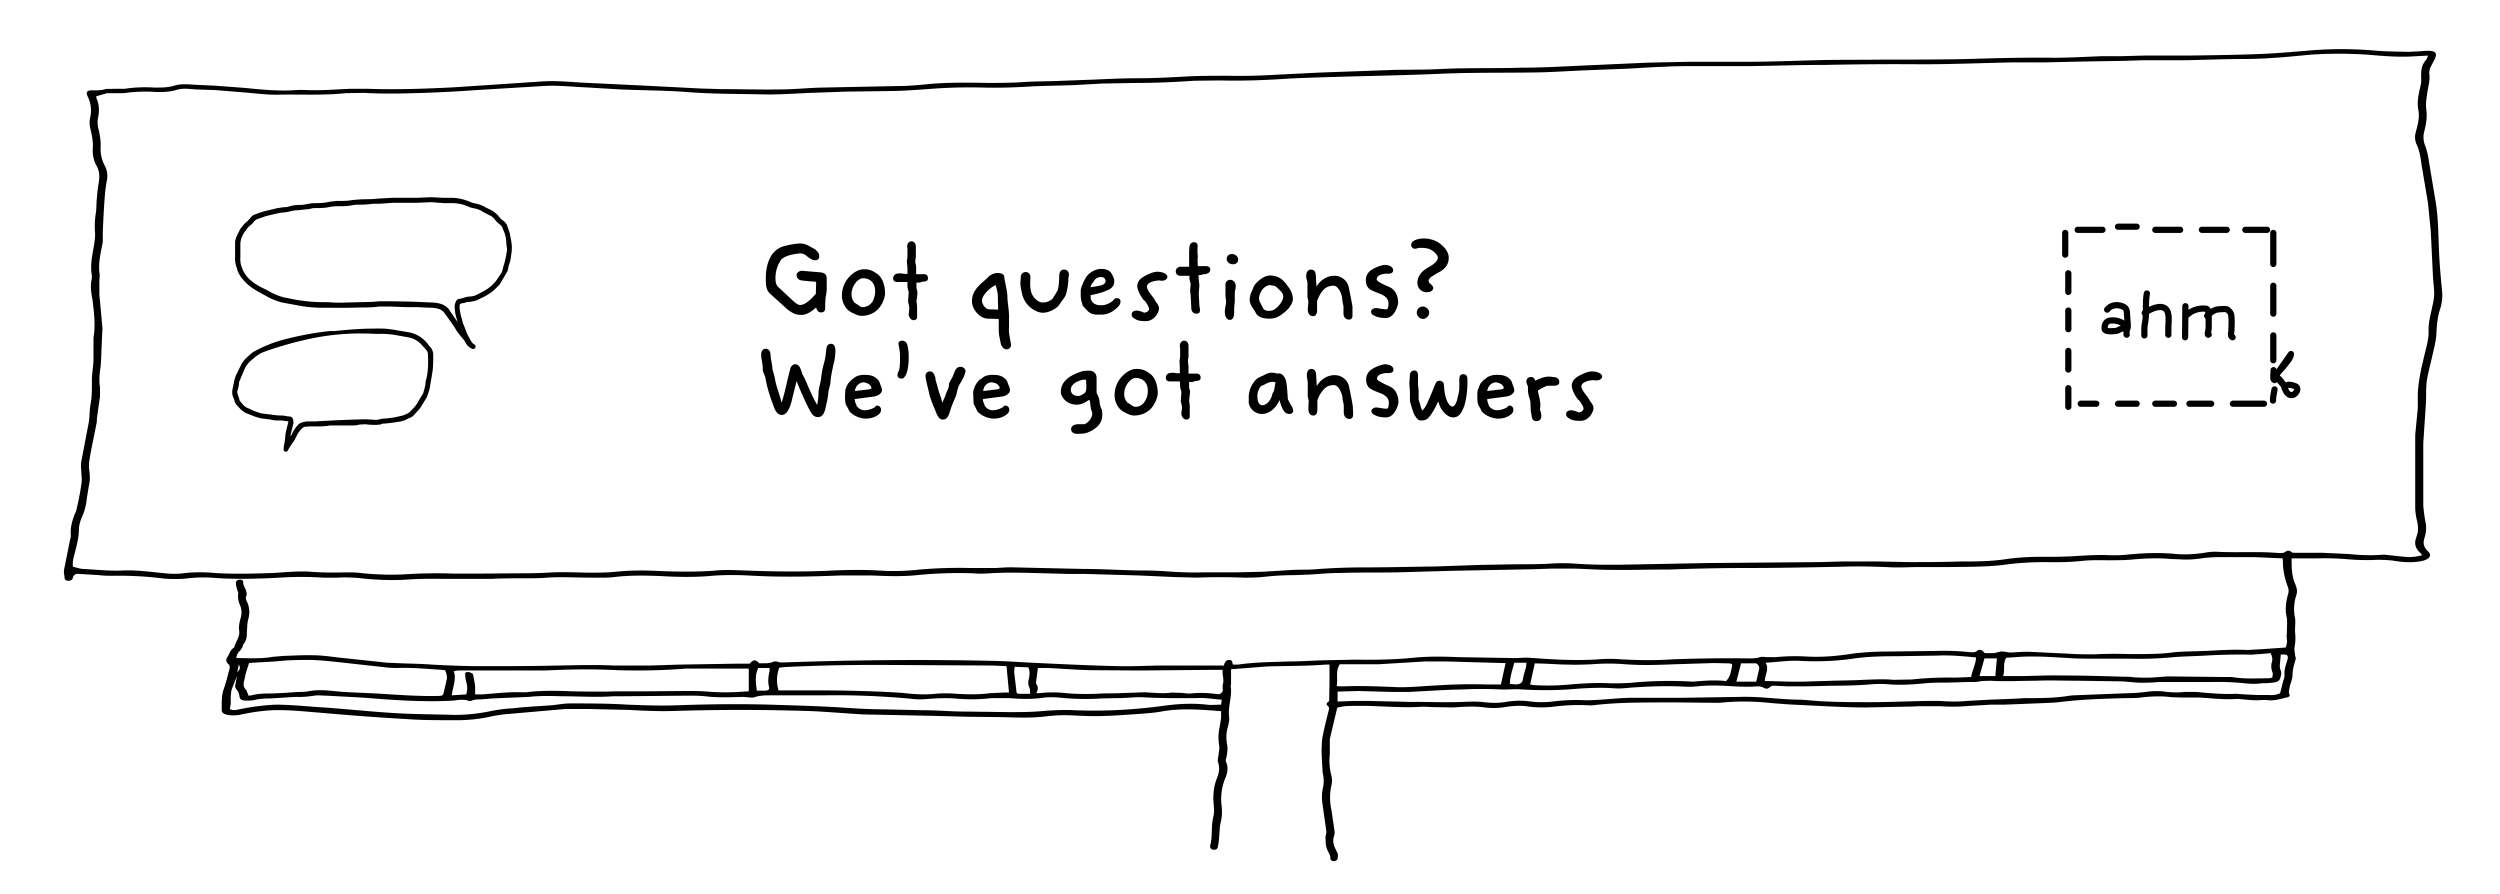 <svg xmlns="http://www.w3.org/2000/svg" width="805" height="288" fill="none">
    <path fill="#000" d="M737.9 179.7c0 2.8 0 5.4 1 8 .6 1.3 1 2.6.5 4a14 14 0 00-.4 7.3c.2 1.3 0 2.6 0 3.9 0 1 .2 2.2.1 3.3 0 1-.3 2-.3 3.1l.2 1.4c0 .5.3 1 .2 1.6-.5 1.7-1 3.3-1 5 0 1.3-.6 2.5-.9 3.8-.1.8-.5 1.6-.1 2.5.3.5-.2.9-1 1-2.1.5-4.1 1.2-6.4.8h-1.5c-2 .2-4 0-6-.2-1-.1-1.8-.2-2.7-.1-4 .2-7.8-.3-11.7-.5h-5.5l-3.2-.1c-3-.4-6-.3-9 0-2 .3-4 .3-6 .3-7 .2-14.2.4-21.3 1.3-1.6.2-3.2.2-4.9.3l-12.7.5h-4.2l-7 .4a59 59 0 01-9.4.1h-6.8l-2.1.1-15 .3c-4.4 0-8.8-.2-13.1-.4l-6-.3-6-.3-5.2-.4c-5.5-.6-11.1-.7-16.7-.1-7 0-14.2-.2-21.2-.1-6.3 0-12.6.1-18.8.8-.8.1-1.6.2-2.4.1-4-.2-7.7 0-11.6.5a33 33 0 01-7.7-.1c-2.4-.4-4.7-.2-7 .1-2.3.4-4.6.5-7 .2-3.4-.5-6.9-.2-10.3 0l-5.5-.1c-1.7 0-3.3-.2-5-.1-3 .2-6.1.1-9.2 0l-7.2-.3h-4.6c-2 0-3.8 0-5.7.6l-1 4.1-1.4 6v5a18 18 0 00.5 6.7 7 7 0 010 3.3 18 18 0 000 7.7l1 6.7a4 4 0 01-.1 1.7c-.6 1.6-.2 3.1.6 4.6l.6 1.3c0 .6 0 1.2-.2 1.8 0 .2-.8.5-1.2.5-.4 0-1-.4-1-.7.1-1.4-1-2.5-1.3-3.8-.3-1-.2-2-.3-3 0-.7.3-1.3.3-2l-1.2-8.5c-.3-1.8-.3-3.5 0-5.3.5-1.7.4-3.5 0-5.2l-.3-5c0-1-.1-2 0-3.2 0-1.3.1-2.7.4-4 .5-2.6 1.2-5.2 1.8-7.7.2-.7.3-1.3-.5-1.8-.2-.2-.1-.7.1-.9.8-.4.6-.9.6-1.4l.1-5V214h-1.3c-6.3.5-12.6.4-18.8.6l-11.6.9v4.8c0 .2-.2.5-.1.7.5 3.4-1 6.6-.5 10 .1 1-.2 2.2-.5 3.3a12 12 0 00-.2 5.3c.3 1.4.1 2.8-.2 4.3-.2.5-.3 1.2 0 1.7.7 1.8.3 3.6-.5 5.3a18 18 0 00-1 8.9 15 15 0 01-.3 4.9c-.3 1-.3 2-.4 3-.1 1.6-.2 3.2-.5 4.7-.1 1-.7 1.3-1.5 1.2-.7 0-1.2-.6-1-1.4.8-3 .2-6.1 1-9.2.5-2 0-4 0-6 0-2.1.3-4.2 1.1-6.3.7-1.6 1-3.2.5-5-.4-.9 0-1.9.1-2.9.1-.9.3-1.8.2-2.6-.4-2.2-.3-4.3.2-6.5l.4-2.6V229c-6.4-.5-12.5-1-18.6 0-2.6.5-5.3.7-8 .9-6 .4-12 .9-18 .6l-2.6-.1c-3.1-.2-6.3-.1-9.4.3-5 .6-10 .3-15 .2l-9.7-.1-11.7-.3-19.4-.4c-2.7 0-5.4-.2-8.1-.4-4.7-.3-9.3-.7-14-.8-13.6-.4-27.1-.4-40.7 0-5 .2-10.2 0-15.3-.3l-13.1-.3H182l-18.3 1.6c-1.7.1-3.4.4-5.1.7-4.3 1-8.6 1.4-13 1.3-5.2 0-10.2 0-15.3-.4-9-.5-18-1.2-27.1-2-5.2-.4-10.4-1-15.7-.8A64 64 0 0078 230a12 12 0 01-4 .3c-1.7-.2-2.7-.7-2.6-1.8 0-2.2-.1-4.4.6-6.5.8-2.2 1.3-4.4 1.9-6.6.1-.6.2-1.1-.5-1.7-.8-.7-.6-1.6 0-2.4.6-1 .7-2 2-2.8.4-1.8 2-3.5 1.6-5.5-.2-1.4.2-3 .6-4.4a6 6 0 00-.3-3.7 7 7 0 01-.6-3.8c0-.5-.3-1-.4-1.5-.2-.7-.4-1.5-.3-2.2 0-.3.5-.7 1-.7.7-.2 1.3.2 1.3.6-.1 1.6 1.6 3 1 4.7-.3.7 0 1.4.4 2.1a8 8 0 01.2 5.4c-.3 1.3-.3 2.6-.4 4 0 1.2 0 2.5-1 3.8-.3.3-.3.8-.5 1.2-.3.4-.5.9-.9 1.2-.7.7-.9 1.4-1 2.2 4 0 7.9.3 11.7-.4l3.6-.3c3.2-.1 6.4-.3 9.6-.2 2.6 0 5.2.4 7.8.7l15.9 1.7 2.6.1c4 .2 7.9.2 11.8.5 5.3.3 10.7.5 16 .5 8.2 0 16.4 0 24.6-.2 6-.1 12-.3 18 0h11.6l9.3-.3 18.8-.3h4c1.3-1.4 1.8-1.4 3.1-.1 1.6-.1 3.2.2 4.7-.6h1c.8.4 1.6.3 2.4.3 22.4-.8 44.8-1 67.2-.5 4.9.1 9.7.5 14.6.7 8.5.4 17 .8 25.6 1 4.2.1 8.5-.1 12.7-.2h21.4c.1-.5.2-.8.4-1 .2-.5.6-.8 1.3-.8.7 0 1 .4 1 .8l.2.7h1.7c5.3-.8 10.7-.8 16-1 4 0 8-.3 12-.4l9.9-.2c6.2.1 12.4 0 18.5-.6 4.9-.5 9.7-.4 14.6-.2l18 .3c1.6 0 3.2-.2 4.8-.1l4.3.3c6 .4 12 .6 18 .2 2.4-.2 4.8-.2 7.2 0 5.5.3 11 .4 16.5 0 8.3-.3 16.6-.4 24.9-.3 1 0 2.2 0 3.3-.4.6-.2 1.7 0 2.5 0h2.5c3.3-.3 6.6-.4 10-.2 5.2.3 10.2-.2 15.3-1 3.5-.4 7-.6 10.7-.6l15.8-.2a78 78 0 0110.8.4c.9 0 1.7.2 2.4-.5.5-.4 1.3-.3 1.8.2l.6.6h2.9c1-.1 2-.6 2.8-.5 1 0 2 .4 3 .3 2-.1 4-.3 6-.2l12.5.6c2.7.2 5.4.2 8.1.2 3.6-.2 7.2-.2 10.8-.1 4.5 0 9 .1 13.5-.4 2.7-.4 5.5-.4 8.3-.5 5.5-.1 11-.7 16.7-.4l5.2-.3 7.1-.5c.3-.8.5-1.6.4-2.5-.2-1.1 0-2.2 0-3.3 0-1.5.2-3-.2-4.5-.4-2.2-.1-4.4.5-6.7.3-.8.3-1.6 0-2.5-1-2.6-1.6-5.3-1.6-8.1l-.1-1.1-9.1-.4h-11.4a42 42 0 00-5 .3c-2.5.4-5 .6-7.7.4l-2.8-.1c-4.2-.4-8.4-.2-12.7.2-2.4.2-4.9.2-7.3.2-2.8 0-5.6-.1-8.4.2-3.8.4-7.8.5-11.7.4-4.4 0-8.7.2-13 .8-6.2.8-12.5.7-18.7.8h-10.9c-3 .1-6 .2-8.9 0-4.9-.2-9.8-.3-14.8-.1-10.2.2-20.5.4-30.7.4-8.3 0-16.5.2-24.7.5h-2c-5.4 0-11 .2-16.5.1-3.9 0-7.8-.3-11.7-.4h-7.6l-5.9.2-26 .5-17.8.5c-6.2.1-12.3 0-18.4.2-3.2 0-6.3.3-9.5.5l-5.1.2c-3.4 0-6.8.2-10.2.6-2 .2-4 .2-6 .2-5.1-.2-10.2-.2-15.2 0l-7.3-.2-11.3-.5-17.5-.5h-5.5l-11-.3c-4.6-.1-9.2-.2-13.8.1-1.8.1-3.7.2-5.5 0-6.1-.2-12.2 0-18.2.6-4.9.5-9.7.3-14.6.1h-9.9c-9.9.4-19.8.6-29.8 0-4.2-.2-8.5-.2-12.7.2-5 .4-10.2.3-15.3 0-5-.2-10-.3-15 .3-2.5.3-5 .2-7.6.2-4.7 0-9.5-.3-14.2 0-2.1.2-4.3.2-6.4.2-4 0-7.8 0-11.6.2h-15.4c-4.3-.1-8.6 0-12.9.3-4.3.2-8.5 0-12.7-.4a48 48 0 00-8.5-.3h-4.5a109 109 0 00-14 0c-7.4.4-14.8.6-22.2 0a45 45 0 00-8.1.3c-2.4.2-4.7.2-7 0-5.5-.7-11-1-16.5-.9-1.4 0-2.9 0-4.3-.2l-6.6-.4c-1-.1-1.4.2-1.7.7-.2.2-.2.5-.3.8-.2.4-.6.7-1.4.7-.7 0-1.1-.3-1.2-.8 0-.8-.3-1.7-.2-2.6l2-10c.2-.4.2-.8.2-1.2-.2-2.6.5-5.2 1.7-7.8.7-2.9 1.3-5.8 1.7-8.8.2-1 .1-2.2 0-3.3 0-1.4-.3-2.7 0-4l2.4-12.6c.3-1.8.2-3.7.5-5.5.5-2.4.5-4.8.5-7.3-.1-2.3.4-4.7.5-7v-7.3c.7-4 .2-8.1-.3-12.1-.4-2.2-.8-4.5-.3-6.7a5 5 0 000-1.8c-.5-3.4.4-6.7.9-10 .1-1.1.3-2.2.2-3.3a26 26 0 01.3-6.5c.2-1.5.1-3 .3-4.6.1-1.7.3-3.3.6-5 .3-1.8.3-3.6-.7-5.4a10 10 0 01-1.2-5.8c.1-2-.3-4.1-.8-6.2A7.3 7.3 0 0129 38a10 10 0 00-.8-7l-.2-.5c-.3-1 .3-1.5 1.9-1.4 1.3 0 2.4 0 3.7-.3.8-.3 2-.1 3-.2h3.5c3.2-.5 6.4-.6 9.7-.4 2.3 0 4.5 0 6.6-.7 2.2-.6 4.4-.3 6.6-.2l6.4.3 9.3.7c5 .5 10 1 15 .8 1.6-.1 3.2-.2 4.8-.1 4.8.2 9.5-.2 14.2-.4h5.7c9.3.3 18.6 0 28-.5l27.1-1.8c4.6-.4 9.1 0 13.7.3l18.9.9 19.5 1 6.8.2c6.2 0 12.4.2 18.6.1 4.6 0 9.1-.5 13.7-.6l24.9-.5c3.4 0 6.9-.4 10.3-.7 6-.5 12-.4 18-.3 4 0 8 0 12-.3 3.3-.2 6.7-.2 10-.3l13.1-.5c4.5-.2 8.9-.4 13.3-.4 5.5 0 10.9-.3 16.3-.6 4.2-.2 8.5-.2 12.7-.2 5 .1 10 0 15-.3l14-.7 24.9-.9 10-.1c4.2-.1 8.4-.4 12.6-.4 6-.1 12 0 18-.2 6 0 12-.3 18-.6l22.3-1 4-.1 10-.2h18.2c7.5 0 15-.3 22.4-.5 7.1-.2 14.2-.1 21.3-.2 9.4 0 18.8 0 28.1-.2 9.1-.3 18.2-.5 27.4-.4 5 0 10.1-.3 15.2-.5h6.4l7.2-.2h14c7.9-.1 15.7-.2 23.4-.5 4.8-.2 9.6-.6 14.4-1a123 123 0 0122.7-.1c3.6.3 7.2.3 10.8.4l3.8-.2 1.3-.1c3.3-.2 4.2.4 3.4 2.4l-1.7 3.3-.2 1.4c.4 2.3-.4 4.6-.7 6.9-.2 1.6-.5 3.3-.2 5 .3 2.3-.1 4.6-.7 7a7 7 0 00.3 4.5c.6 1.7 1 3.3 1.2 5l2 12c1.1 5.9 1 11.8 1.3 17.8.2 4.2.6 8.4 1 12.6a15 15 0 01-.8 5.6c-.8 2.6-1 5.4-1.1 8-.2 2.3-.8 4.5-1.3 6.7-.6 2.8-1.4 5.5-1.8 8.3-.3 2.6-.1 5.2-.3 7.7l-.8 12V163c.2 1.8.4 3.7.8 5.6.3 1.7 0 3.3-.5 4.9-.4 1.4-.2 2.7 1.2 4 1.5 1.4.4 2.7-2.2 3.2-3.2.6-6.2.3-9.2-.2-2-.2-4-.3-6-.2a67 67 0 01-8.2-.2c-3.4-.3-6.8-.4-10.2-.3h-8.3l.2-.1zm43.9-161.8l-5.6.3c-4.7.2-9.3-.2-13.9-.6-6-.4-12.2-.4-18.3 0-7.2.7-14.3 1.4-21.6 1.4-6.4 0-12.8.3-19.2.4H690l-6.4.2-12.4.2-13.4.3h-10.1c-9.7.2-19.3.6-29 .6-10.4-.1-20.7 0-31 .2-8.4 0-16.7.3-25.1.4h-18.2c-2.8 0-5.6 0-8.4.2-4 .1-7.8.4-11.7.6l-15.2.6c-4.4.2-8.8.5-13.3.6-10.2.2-20.5 0-30.7.4-11 .5-22.2.7-33.2 1-5.6.2-11.2.3-16.7.6-7.5.5-15 .8-22.4.6l-8.2.1c-6 .4-12 .7-18 .7l-11.6.2-9.2.5c-5 .2-10 .2-15 .5-4.8.3-9.5.4-14.2.3a163 163 0 00-16.7.4c-4 .3-8 .6-12.1.7l-15.4.2-11.2.4c-5 .2-10.1.6-15.2.5-8.4-.2-16.8-.1-25.2-.8-7-.5-14-.5-21-.8l-11.8-.7c-4.3-.2-8.7-.7-13-.4L153.5 29c-5.5.4-11.1.7-16.7.9-6.5.2-13 .4-19.5 0l-6 .1c-7.5.8-14.9.3-22.3.5-3.2 0-6.5-.4-9.8-.7l-10-.8-6-.2c-2-.1-4.1-.5-6.2.1-2.2.7-4.6.8-7 .7-3-.2-5.8-.1-8.7.2-1.6.3-3.3.2-5 .2h-1.8L31 31v.5c1 2.1 1 4.2.6 6.3-.3 1.2-.2 2.5.1 3.7.5 2 .8 4 .7 5.9-.1 2 .3 3.8 1.2 5.7 1 1.8 1.2 3.6.7 5.5l-.4 2.8c-.4 4.4-.6 8.7-.8 13.1v3.3c-.6 3.5-1.6 7-1 10.6l-.1 2v4.5l1 10.9-.1 1.8-.2 4.5c-.1 2-.1 3.9-.3 5.8-.3 2.3-.6 4.5-.2 6.8v3l-1 7c0 .6 0 1.3-.2 2-.7 3.8-1.6 7.6-2.2 11.4-.2 1.2-.2 2.5 0 3.8.2 1.5.2 3-.2 4.6l-.6 3.7c-.2 2-.6 4-1.5 6-.6 1.4-1.1 3-1.1 4.4 0 2.1-.5 4.2-1 6.2-.4 1.9-1.2 3.7-.9 5.7 1 .2 2 .6 3.2.7 4.2.2 8.5.7 12.8.5 4.3-.2 8.5.4 12.7.8 2.5.3 5 .4 7.5 0 3.1-.3 6.3-.3 9.5 0 6.2.4 12.4.2 18.6 0 4-.2 8.1-.7 12.3-.4 3.6.3 7.3.3 11 .2 2 0 3.9 0 5.8.3 4.6.4 9.2.6 13.8.3 5.1-.3 10.3-.4 15.4-.2h8l12-.1c3.3 0 6.7 0 10-.2 4.4-.3 8.8-.1 13.3 0 3 0 6 0 8.9-.3a87 87 0 0112.5-.3c6.2.3 12.5.4 18.7 0 2.6-.3 5.2-.3 7.8-.2 9.6.4 19.2.6 28.9.2 5.5-.3 11-.4 16.7-.1 4.4.3 8.8.2 13.2-.3a148 148 0 0116.3-.5h8.2c2-.1 4-.3 6-.2l22.4.5c6.6 0 13.2.5 19.8.5 2.9 0 5.8.2 8.7.4 3.3.2 6.6.3 10 .2H398l8.6-.2 9.8-.6c2.4-.1 4.8 0 7.2-.2a206 206 0 0115.7-.6c7.7 0 15.3-.2 23-.3l14.4-.5 11.2-.2c3.7 0 7.5 0 11.2-.2 2.7-.2 5.5-.2 8.2 0 5.5.4 11 .4 16.6.3l26.2-.5 35.8-.3 7-.2h12l9.8.2c5.4 0 10.9 0 16.3-.2 5.1 0 10.2 0 15.2-.8 3.6-.5 7.3-.7 11-.7 4 0 8 0 12-.3 3.6-.2 7-.4 10.6-.2 1.7 0 3.4 0 5.1-.2 5-.5 9.8-.7 14.8-.3 3.6.4 7.1.2 10.7-.4 1.2-.2 2.6-.3 4-.2 6.4.3 13-.2 19.5.4.7 0 1.4 0 2-.4.5-.5 1.3-.5 1.9 0 .4.4 1 .3 1.7.3h8.2l8.7.4c3.8.4 7.5.5 11.3.2l6.6.7c2 .2 3.7 0 5.6-.5-.2-.3-.3-.6-.6-.8-1.5-1.4-1.9-2.8-1.4-4.5l.5-1.6c.3-1.2.2-2.5 0-3.7a22 22 0 01-.7-4.4V140l.8-8.2c.1-2.4-.1-4.8.2-7.2.3-2.8.8-5.5 1.5-8.2.7-3.5 2-6.9 1.8-10.4 0-2.5.7-4.8 1.2-7.3.3-1.3.6-2.7.6-4 0-2-.3-4-.4-5.9l-.7-14.5-.9-9-1.8-10.7c-.5-2.7-.6-5.5-1.9-8.2a5.7 5.7 0 01-.2-3.9c.6-2.4 1.3-4.7.8-7.1-.5-2.6.1-5.2.7-7.7.2-.9.3-1.8.2-2.7 0-2 0-3.9 1.5-5.6.4-.4.4-.8.7-1.4v-.1zm-351.1 208l5.1-.2h5l8 .2c2.5 0 5 .2 7.5.1l7.2.1h4.2c3.4 0 6.8-.4 10.2 0 2.4.3 4.8.3 7.1-.1 2.4-.4 4.8-.5 7.2-.2 2.8.4 5.6.4 8.5 0a58 58 0 0110.2-.3l2.8-.1c3.7-.2 7.3-.6 11-.7h16.1l19.6-.3c6.5-.2 13 .9 19.4.9l1.7.1c6.9.7 13.8.7 20.7.7 6.2 0 12.4-.3 18.6-.4h3.6c3 .2 5.9.3 8.9 0l7.3-.4 7.8-.3 3.6-.2c4.9 0 9.8 0 14.5-.8l1-.1 18-.7a49 49 0 005.4-.4c2.3-.3 4.5-.4 6.8 0 2 .2 4 .2 6 0h3.4c4.3.4 8.6.8 12.9.6l2.8.2 4.2.2h3.7c1.4.1 2.5-.1 3.5-.6l.9-3.6c.2-.8.6-1.5.5-2.3-.1-1.7.5-3.4 1-5 .3-1.3-.2-1.7-2.2-1.5l-.3 3.4c0 .6 0 1.1.3 1.7.4 1 0 2-.4 3-.2.4-1 .7-1.5.8-.9.2-1.9.2-2.8.3h-1.3c-2 .3-4 .2-5.8 0a82 82 0 00-9.9-.4h-17.5c-2.2.2-4.6.3-7 .2l-4.8-.4-14-.2c-4.7 0-9.3-.2-14 0-4.8 0-9.6.3-14.5 0l-3 .1c-1.4.4-2.8.3-4.2.3l-6.6.2c-2.4 0-4.7 0-7 .2-4.2.4-8.3.7-12.5.3a37 37 0 00-5.7.1c-3.9.3-7.8.4-11.7.4l-8.7.2h-6.1l-4-.2c-.5 0-1 0-1.4.4-.9.7-1.2.7-2.2.2-.6-.3-1.2-.4-2-.4-3.6.3-7.3 0-11-.2-2.4-.1-4.8-.1-7.3.1-1.6.2-3.3.3-5 .2-5.7-.3-11.4-.1-17.2.3-2 .2-4 .4-6 .2-4.8-.3-9.5 0-14.2.4-5 .3-10 .3-15 0-2.3-.2-4.6.1-6.9 0-4-.2-8-.2-12.1 0-5.8.1-11.5.5-17.3.8h-5.7l-10.8-.3-6.6.2v3.2zM74 228.3c1.1.6 2 .3 3 .1 3.9-.8 7.7-1.3 11.7-1.5 4.8 0 9.4.5 14 .8 8 .5 16 1.4 24.1 1.9 6.5.4 13 .4 19.6.6a57 57 0 0011-1.1c2.4-.5 4.9-.9 7.4-1 4.3-.5 8.5-.7 12.8-1 2-.2 4-.6 6-.6 6.2 0 12.3 0 18.5.4 5.3.2 10.7.4 16 .2 11-.4 22-.5 33-.1 6.5.2 13.1.4 19.6.8 4.5.3 9 .6 13.5.6l13.3.3c3.8 0 7.5.3 11.3.4l16 .2c3.5 0 7 0 10.4-.3 3.7-.3 7.3-.5 11-.3 9.8.4 19.5-.2 29-1.5 4.5-.6 9-.8 13.4-.3 1.5.2 3 0 4.6 0l.2-1.6c-2.8-.2-5.4-.7-8.2-.5h-8.7l-4.7-.1-4.5-.2c-2.5 0-5 .3-7.6.3l-5.1.1c-4.3.3-8.5.2-12.7-.2-2-.2-4.2-.3-6.2 0-3.5.5-7 .4-10.6.1h-5.8c-3.6.4-7.2.5-10.8.2-3-.3-6-.2-9 0-2 .2-4.1.3-6.2 0a257 257 0 00-28-1.1h-16.9c-1.9 0-4 0-5.7.7h-1.1l-2.2-.2c-4.1.1-8.2.3-12.3-.2-1.9-.2-3.8-.2-5.7-.2l-21.7.2h-2.3c-5.4.4-10.8 0-16.3 0-3.6-.1-7.2-.2-10.8.2l-4.7.2-7 .3-3.7.3c-1 0-2 0-3 .4-.2.1-.9.2-1.2 0-1.6-.5-3.2-.2-4.8 0-5.6.3-11.2.2-16.7-.1-4.4-.2-8.7-.6-13-.9l-3.6-.2-7.6-.4c-1.2 0-2.6-.2-3.8 0-2 .3-4 .5-6 .4l-1.8.1-6.3.4c-1.8 0-3.5.1-5.2.5-.9.2-1.9.2-2.8.2-1.5-.1-1.8-.4-2-1.4-.1-.7-.3-1.5-.8-2-.5-.6-.7-1.1-.5-1.8l.5-2.7-1.7 4.3c-.2.7-.2 1.5-.3 2.2v2.4l-.3 1.8v-.1zm79-4.7h2.3c4-.3 8.1-.8 12.3-.7h1.9c4-.5 7.9-.5 11.9-.4 4.5.2 9 .2 13.5.2l3.6-.1H209l12-.1c2.2 0 4.5 0 6.8.2 4 .3 7.8.3 11.7 0l1.6-.1v-7.3h-20.4c-7.3.6-14.7.7-22 .5-7.7-.4-15.3-.3-23 .1h-28.3l-1.3.2c1 2.6-.4 5.2-.6 7.8l4.6-.3c.5-1.4.4-2.8 0-4.2-.2-.7-.3-1.5-.3-2.3-.1-.4.2-.7.8-.7.5 0 1 .2 1.4.4.3.1.3.4.4.7.2 1.2.5 2.4.6 3.7v2.4zm97.5-1.3H262c9.5 0 19 .2 28.4.8 3.6.4 7 .7 10.7.3 2.3-.2 4.5-.2 6.8 0 3.7.2 7.3.3 11-.2l4.5-.2h1.5l-.8-8.5-4.4-.2-37.2-.2c-10 0-20 .2-30 .7l-1.6.2c-.8 2.4-1 4.7-.2 7.3h-.2zm-170.3-8.8c-.5 1.6-1 3-1.3 4.4-.2 1.4-1.1 2.9.4 4.3.2 0 0 .3.2.4l.5 1.4 1-.1c2.2-.6 4.3-.6 6.6-.6l4.2-.2 4.3-.3c1.2 0 2.5 0 3.7-.3 1.8-.3 3.5-.3 5.3-.2l5.4.5c5.1.3 10.2.4 15.3.8 5 .3 10 .6 15 .5 1.7 0 1.9-.2 2.1-1.2l1-4.3c.1-1-.2-1.9-.6-2.8l-.9-.1c-4.9-.3-9.8-.8-14.7-.6l-2.5-.1-16.3-1.8c-2.8-.3-5.7-.6-8.6-.7-2.8 0-5.7 0-8.5.2l-3.4.3-7 .4-1.2.1zm651-3.2l-2.1.2-4 .3c-4.4-.1-8.9 0-13.3.2-4.3.3-8.7.3-13 .7-4.4.4-8.7.5-13 .4h-10.5c-3 0-6.1 0-9.1-.2-5.3-.3-10.5-.7-15.7-.4l-4.5.3c-1.2 2-.3 3.9-1 5.9h4.7c4.6 0 9.1-.3 13.7-.2 6.8 0 13.6.2 20.5.4 1 0 2.1 0 3.2.2 2.3.1 4.5.2 6.8 0l4.1-.3 18.6.2h2.1c4 .7 8 .4 12 .4l1-.2c0-.6.3-1.2 0-1.8a5 5 0 01-.1-3.4c.2-.9 0-1.8-.5-2.7h.1zm-162.9 9h1.1l7 .2h4l9.7-.3c3.3-.1 6.7-.1 10-.3 3.2-.1 6.4-.3 9.6 0l5.9-.1c4.6-.5 9.3-.7 14-.6l5.1-.2c.4-2.2 1.5-4.2 1.6-6.3-4.3-.4-8.4-.8-12.5-.6l-12.7.2c-5 0-9.8.1-14.5.8-5.6.8-11.3 1-17 .7-3.7-.2-7.3.4-11.1.6 1.3 2-.2 3.8-.2 5.8v.1zm-234.6 3.9h1a37 37 0 018.6 0c3.3.3 6.5.3 9.8.2 2.6-.2 5.1-.1 7.6-.2l5.3-.2c1.3 0 2.6-.2 3.8 0 2.5.1 5 .4 7.5 0l2.7.1c1.1 0 2.3.3 3.4.2 2.9-.3 5.7-.2 8.5.2h.8c.9-.5 1.2-1 1-1.7v-1.3c.6-1.6-.2-3.1 0-4.8h-4l-22.5.2-16-.1c-4.6-.1-9.2-.5-13.8-.7h-3.2l-.6 4.6c0 .2 0 .5.2.7.6 1 .4 1.8-.1 2.8zm149.6-2.8l1.5-6.9h-1l-17.7-.5h-7.4l-14.9.9h-12.4c-1.5 2.4-.5 4.7-1 7l.7.1h2.1c5-.2 10.1 0 15.2.2 4.8.3 9.6-.3 14.3-.5a169 169 0 0116-.3h4.6zm72.4-1c1.6-1.6 1.6-3.2 2-4.8.2-.8-.1-1-1.5-1l-4.4-.1-12.7.4c-5.2.2-10.4.4-15.6 0-3.7-.3-7.3-.3-11 0-2.4.1-5 .2-7.4.1-2.6 0-5.2-.2-7.7-.3l-3.2-.1-1.5 6.8 1 .2c3.6.2 7.1.2 10.7-.1 4.5-.4 9-.7 13.6-.5 2.3.1 4.5 0 6.8-.1a125 125 0 0120.3-.4c3.5-.3 7-.6 10.6-.2v.1zm-229-4.7c0 .8-.2 1.4-.1 2l.7 6c0 .5.3.7 1 .7h3.4c0-.8 0-1.5-.3-2.2-.5-1-.3-2 0-3 .1-1.1.3-2.2-.3-3.3l-4.4-.2zm233.9-1l-1.5 5.8h6.4l.9-3.9c.2-.7 0-1.4-.9-2h-5l.1.1zm-316.5 1.5c-1.1 2.4-.7 4.8-.4 7.2h2.2c1.5 0 2-.3 1.7-1.3-.4-1.6-.2-3.3.2-5v-1h-3.7v.1zm243.5-1.8c-.6 2.3-1.4 4.5-1.4 6.8l.9.1c2.2.3 3.1-.3 3.3-1.7.2-1.3.6-2.5 1-3.8l.1-1.4h-4 .1zM643 212h-4l-1.6 5.7h5.1l.5-5.7zm-566.6 4.4c1-.9 1-1.3.5-2.5l-.5 2.5z"/>
    <path fill="#000" stroke="#000" d="M130.8 98.4l-5.3-.2H122c-1.8.3-3.6.3-5.3.3l-4.5.1H104c-2.6 0-5.2-.2-7.7-.7l-5.5-1c-1.7-.5-3.3-1.1-4.8-2l-2.4-1.3c-1.8-1-3.4-2.1-4.7-3.6a9 9 0 01-2-3.2l-.1-.5a8 8 0 01-.6-3.6v-4.5c0-.7.2-1.3.5-2l.8-1.6c.1-.4.3-.6.6-1l.8-1 .7-.7c.6-.4 1-1 1.5-1.5.3-.4.6-.7 1-.8 1.3-.5 2.6-1 4-1.3l3.4-.8 2.1-.3c.5 0 1 0 1.5-.2a10 10 0 013.4-.5c1 0 2-.2 3-.4s1.8-.2 2.7-.2c1.5 0 3-.2 4.4-.5l1.8-.2h.6c1.5 0 3 0 4.6-.3l2.4-.2 4-.1 2.5-.2 3.8-.2h7.8l4.7-.2 4 .2h2.6c1.8 0 3.6.4 5.4 1.1a9 9 0 002.1.7 9 9 0 013.2 1.2l2 1a9 9 0 011.9 1.5c.5.7 1 1.3 1.8 1.8.6.5 1 1 1.2 1.8l.7 2v.3c.3 1.5.7 3 .6 4.6 0 .9-.2 1.7-.3 2.6-.1 1-.4 1.8-.7 2.7L163 87l-2.5 4.3-1.5 1.5c-1 1-2.3 1.7-3.5 2.4-1 .4-1.7.9-2.7 1.2l-1.5.3c-.6 0-1.2 0-1.7.3l-1.1.2c-.6.2-.9.5-1 1v1.2c.2 1.1.3 2.2.7 3.3l.4 1.5c0 .2 0 .3.2.5.6 1.4 1 2.8 1.7 4l.7 1.3c.3.5.7 1 1.2 1.3.2.1.3.2.2.4 0 .2-.3.2-.5.1-.5-.3-1-.6-1.3-1l-.5-.8c-.4-.8-1-1.4-1.5-2-.8-1-1.5-1.9-2-2.9l-1.9-2.7-1.6-2.2c-.3-.4-.8-.7-1.3-1a9 9 0 00-3.3-.6l-4.4-.2h-3.5zm18 8.6c.2-.3 0-.5 0-.7-.4-.7-.7-1.4-.8-2.2l-.5-1.7c-.4-1.2-.6-2.5-.6-3.9 0-.4.2-.7.3-1.1.2-.5.5-.7 1-.7l1.2-.3c.6-.2 1.2-.4 1.9-.4l1.4-.2c.9-.3 1.7-.8 2.5-1.2 1.3-.6 2.4-1.4 3.5-2.3l1.4-1.5 1.8-2.7c.3-.5.4-1 .5-1.5l.2-.8c.5-1.4.8-2.9 1-4.3.2-.8.2-1.6 0-2.4l-.1-1.5a10.9 10.9 0 00-1.1-4 3 3 0 00-1-1.6 8.7 8.7 0 01-1.9-1.9 5 5 0 00-1.8-1.3l-1.9-1c-1-.7-2-1-3-1.2a8 8 0 01-2.2-.7c-1.7-.7-3.4-1-5.2-1h-2.6l-3.9-.3-4.7.2h-7.8l-4 .3h-2.3a27 27 0 01-4 .3c-1 0-1.9 0-2.8.2-1 .2-2.1.3-3.2.3h-1.5l-1.8.1c-1.6.4-3.1.5-4.7.5-.8 0-1.7 0-2.5.3l-2.9.3a14 14 0 00-3.5.5l-1.5.3c-1 0-1.8.2-2.8.4l-2.2.5-1.2.3-2.6.9c-.6.2-1 .5-1.5 1a4 4 0 01-1.3 1.3l-.7.7-.8 1.1-.6.8-.8 1.7-.3 1.5v4.6c-.1 1.4.1 2.8.7 4 .3 1 1 2 1.8 3A17 17 0 0084 93l2.4 1.2c1.5.9 3 1.5 4.7 2l4 .8c3 .5 6 .8 9 .8h1.7c2 .2 4 .2 5.9.1l8.2-.2 2.5-.2h3.2l5.9.1 3 .1 4.3.2c1.2 0 2.4.2 3.5.6.6.3 1.2.7 1.7 1.2l1.5 2.2 2.2 3.2 1 1.5.3.3-.2.1zm-55.6 28.3l-.2-.1-2.2-.3h-.6c-1 0-2 0-3-.3l-3.2-.4-1.7-.5-3-1.2c-.6-.3-1-.7-1.5-1.1l-1.2-1.3c-.3-.3-.5-.7-.6-1.2l-.4-1.1c-.4-.8-.4-1.7-.2-2.5l.5-2.5.3-1.2a96 96 0 011.7-3.5c.5-1.1 1.2-2 2.1-2.8l1.6-1.4c2.6-1.5 5.4-2.7 8.2-3.6a99.5 99.5 0 0116.4-3.2h1.4l3.2-.3c3.4-.3 6.7-.5 10.1-.5h2c1.3 0 2.7.2 4 .4l4.7.8c2.1.4 3.8 1.4 5.3 3l1.1 1.4c.6.6 1 1.4 1 2.3 0 1.7 0 3.5-.2 5.2l-.5 3-.3 1.7c-.1 1.1-.5 2.2-.9 3.3l-.3.6-1.4 2.3c-.4.7-.9 1.3-1.4 1.8l-.8.9c-.4.5-1 1-1.7 1.2l-.3.1c-1.5 1-3.1 1-4.7 1.3l-2.6.3c-.5 0-1 0-1.5.3l-1.2.1c-1.1 0-2.3 0-3.5-.2l-2 .1c-.7.2-1.5.3-2.2.3h-7.3c-1.5.3-3 .3-4.6.3h-1.9l-1.5.1c-.6.1-1 .4-1.5.9-.7.7-1.3 1.6-1.7 2.5l-.8 1.5c-.8 1-1.4 2-2 3.1 0 0-.1.1-.2 0-.1 0-.2 0-.2-.2l.1-1c.3-1.2.4-2.4.5-3.6l.1-.7.7-2.9c.2-.4.2-.8 0-1.2zm-.3 7h.1l1.4-2.2a9.4 9.4 0 012-3 2 2 0 011-.6c.5-.1 1-.3 1.6-.3h2.4a441.1 441.1 0 0116.4-.7l3.3.2.9-.1c1.2-.4 2.4-.3 3.6-.5l1.5-.2 3-.7 1.3-.6c.4-.2.8-.4 1-.7 1-1 2-2 2.6-3.2l1.2-2 .5-.8c.3-1.1.7-2.2.8-3.3 0-.4 0-.8.2-1.2.7-2.7.7-5.4.6-8.1 0-.8-.2-1.4-.7-2l-1.2-1.3a8.1 8.1 0 00-5-2.9l-4.5-.8a27 27 0 00-4-.3h-2.3a78.8 78.8 0 00-23.5 2.2c-4.3 1-8.6 2.3-12.7 3.8-1 .4-1.7 1-2.5 1.5l-1.5 1.3c-.8.7-1.5 1.6-2 2.6l-1.9 4.5a8 8 0 01-.5 2.6 3 3 0 00.2 2l.4 1.2c0 .4.3.8.5 1l1 1.2c.5.4 1 .8 1.6 1 .9.4 1.8.9 2.8 1.2l1.5.5 3.3.4c1.2.2 2.3.3 3.5.3.7 0 1.5.3 2.3.3.4 0 .7.2.8.6 0 .4.2.9 0 1.3l-.7 3-.1.4-.2 2.5v-.1z"/>
    <path stroke="#000" stroke-linecap="round" stroke-linejoin="round" stroke-width="2" d="M678.5 99.7c1.3-1.7 3.7-1.8 5.5-.8 1.2.7.8 2.6 1 3.8 0 1 .4 2.5-.1 3.4-.3.5-.1 2.2-.1 1.6"/>
    <path stroke="#000" stroke-linecap="round" stroke-linejoin="round" stroke-width="2" d="M691.3 94.5c-.6 3.1 0 6.4-.6 9.5-.3 1.3-.2 2.7-.2 4m-6.2-3.4a6.4 6.4 0 00-4.5-1.4c-1.5 0-2.2 1.2-2.1 2.6 0 1.2 2.7.8 3.3.8 1 0 1.7-.8 2.5-.8l.8-1.2z"/>
    <path stroke="#000" stroke-linecap="round" stroke-linejoin="round" stroke-width="2" d="M690.6 100.8c2-1.5 6.6-3.5 7.5 0 .4 1.6.1 3.5.1 5v2m5.5-9.2l-.1 10m.6-7.2a7.7 7.7 0 016-2c1.2 0 1 2.4 1 3.2v3c0 .5-.6 2.6 0 2.1"/>
    <path stroke="#000" stroke-linecap="round" stroke-linejoin="round" stroke-width="2" d="M710.7 101.7c.8-.8 1.6-1.5 2.7-1.9 1-.3 1.7-.2 2.6-.3.8 0 1.2 0 1.8.7.4.4.7 1 .7 1.7.2 1.5 0 3.1 0 4.7 0 .7-.5 1.5.4 2M732 75v10m0 7v9m0 7v8m-67-41v7m1 6v6m0 6v6m0 7v6m0 6v6m66.4-5.6c-.2 1.1-.5 2.4-.5 3.6m.2-9.8c0 .6-.3 3 .3 3.2l-.3-3.2z"/>
    <path stroke="#000" stroke-linecap="round" stroke-linejoin="round" stroke-width="2" d="M675 130h-5m62.1-8c.8-1.8 2.5-3 3.6-4.6.8-1 1.8-2 2-3.4l-5.6 8zm.9-.7c1.3 1 2.3 2.3 2.7 3.8.4 1.1 1.3 2.6 2.8 2 1-.5 2-2.3.4-2.8-.6-.2-1.7-.6-2.4-.3-.4.2-1.6 1.2-.6.7l-2.9-3.4zM730 74h-7 7zm-13 0h-8 8zm-15 0h-8 8zm-14-1h-6 6zm-11 1h-8 8zm52 56h-10 10zm-17 0h-7 7zm-12 0h-6 6zm-12 0h-6 6z"/>
    <path fill="#000" d="M264.4 100.6c.8 0 1.2-.4 1.3-1.1 0-.7 0-2.6.2-4 .2-.9.3-1.9.3-2.8v-3c0-1.1-.4-1.8-2-2l-5.9-.5c-.9 0-1.8.5-1.8 1.5 0 .9.8 1.5 1.6 1.6l2.7.3c.6 0 1.2 0 2 .2l-.1 3.8c-.9 1-1.4 1.6-2.4 2.4-.8.6-1.7 1.2-2.6 1.2-.8 0-1.5-.6-2.2-1.2l-4.7-4.4c-1-.8-1.1-2-1.1-3 0-2 .5-3.9 1.6-5.6.6-1.2 2.5-1.7 3.6-2 1.1-.2 2-.4 3-.4a3 3 0 011.8.8c.8.6 1.8 1.4 2.7 1.4.9 0 1.4-.4 1.4-1.3 0-1-.6-1.5-1.3-2.2l-2-1.1a6 6 0 00-2.7-.8c-1.4 0-3.8.4-5.8 1-2 .7-3.5 2.2-4.3 4.2-1 2.3-1.1 4.7-1.1 6.1 0 1.8 0 3.6 1.3 4.8l5.4 4.9c2.1 1.7 3.2 2 4.8 2 1.5 0 3-.9 4.7-2.4.2.8.6 1.6 1.6 1.6zM282 87.9a6 6 0 00-3.8-1.2c-1.7 0-3.3 1-4.5 2.2a8.8 8.8 0 00-2.6 6.3c0 1.5.5 2.8 1.3 3.9.5.7 1.2 1.2 2 1.6 1 .5 2 1 3 1 2.2 0 3.9-.8 5.2-2a9 9 0 002.4-5c0-3.1-1-5.7-3-6.8zm-6.4 3c.7-.7 1.5-1.3 2.3-1.3 1.9 0 3.9 1.1 3.9 4.2 0 1.3-.4 2.5-.9 3.4-.7 1-1.8 1.7-3.2 1.7-.5 0-1-.4-1.4-.7l-1.1-.7a4 4 0 01-1-2.8c0-1.5.6-2.8 1.4-3.7v-.1zm19.7 11.2v-3.6l-.2-1.5c0-.2.3-1.5.3-3 0-.4-.3-.8-.3-1.7V91h1l1-.3c.9-.1 1.7-.1 1.7-1.1 0-.7-.3-1.3-1.2-1.3H295V86c0-.7-.3-1.4-.3-1.7l.2-1.5v-3.5c0-.7-.5-1.6-1.4-1.6-.7 0-1.4.6-1.4 1.7l.1.7v2.7l-.2 1.4.2 2v2h-.8l-1.5-.2-1 .1c-.7.1-1.3.7-1.3 1.5s.5 1.2 1.2 1.2h3.4v1.5c.1 1 .4 1.3.4 2l-.2 2.8c.1.7.4 1.4.4 2.3l-.2 1.7c0 1 .7 2 1.6 2 .7 0 1.2-.5 1.1-1.1v.1zm30.2 8.5l-.4-2.2a12 12 0 01-.2-3.2v-3.4c0-2-.4-3.8-.5-5.8 0-2.3-.7-4.5-1-6.6 0-1.2-1.1-1.5-2.3-1.5-.9 0-1.9.5-2.6 1-.8.9-1.8 1.7-2.7 2.5-1.8 1.7-3 3.6-2.8 6 .1 2 2.2 5 4.9 5.2l3.7.1v2.5c0 1.1 0 2.1.2 3.2l.5 2.5c.3.8 1 1.6 1.8 1.6 1.1 0 1.6-1 1.4-1.9zm-7.1-11c-1.2-.2-2-1.5-2.2-2.5-.1-1 .5-2 1.3-2.9.8-.9 1.8-1.8 3.1-2.4.4 1.4.7 2.5.7 3.5l.1 4.4-3-.1zm13.7-5.4c-.5-1.7-.4-3-.3-4.9 0-1-.6-1.7-1.5-1.7-1 0-1.7.8-1.6 1.9-.2 1.6-.2 2.7.4 5a8 8 0 004 5.4c.8.4 1.6.8 2.7.8 1.5 0 3.2-.7 4.6-1.8.6-.6 1-1.2 1.5-2 .5-.6 1.2-1.5 1.4-2.3.5-2 .7-3.3.7-4.8l.2-1.3c0-1-.6-1.7-1.6-1.7-.8 0-1.3.5-1.5 1.5-.1 1.8 0 3.5-.6 5.3l-1 1.7c-.3.3-.4.8-.8 1.1-.8.6-1.7 1-3 1-1.5 0-3.2-1.8-3.6-3.2zm16.1 2.7l.4 1.4c.2.4 1 1.2 1.4 1.6.9 1 1.6 1.2 2.7 1.4h2c2.3 0 4-1.2 5.3-2.5.4-.4.8-1 .8-1.7 0-.5-.2-1.1-1.2-1.1-.5 0-1 .4-1.3.9-1 .7-2.1 1.4-3.8 1.4-1.4 0-2.6-.5-3-1.5-.4-.4-.3-1-.3-1.8a19 19 0 002-.4c1-.3 2.1-.5 3-1 1.6-.5 2.6-1.5 2.6-3 0-.9-.4-1.6-.7-2.2-.7-1.4-2-1.8-3.4-1.8-.5 0-1 0-1.5.2a6.2 6.2 0 00-3.7 2.8l-.7 1.4c-.3.8-.6 1.3-.8 2.3v1.2c0 .8 0 1.6.2 2.4zm7.8-6.4c0 .7-.7 1.2-1.5 1.4l-1.5.3-1.8.3c0-.5.3-1 .7-1.5l.7-1c.5-.5 1.2-.8 1.9-.8 1.1 0 1.5.7 1.5 1.3zm13 12.9c2.8 0 4.2-3 4.2-4 0-.9-.4-1.4-1-2.2l-.7-1.2-1-1.3c-.8-1-1.1-1.8-1.2-2.3 0-1.4 2-2 4-2.1 1.9.4 2.6-.6 2.6-1.1 0-1.2-2-1.7-3.2-1.7-1.6 0-4 1.2-5.2 2.1-1 .8-1.3 1.8-1.3 2.5 0 1.2 1 3.1 1.7 4 .3.6.9.8 1.1 1.3a7 7 0 011 1.9c0 .5-.2 1.2-1.6 1.4a7 7 0 00-2.3-.7c-1 0-1.7.4-1.7 1.3 0 .4.2 1 1.3 1.5.8.6 2.5.6 3.3.6zm17.4-3.7l-.2-1.3-.2-3.8.2-2.7-.2-2-.1-1.3c.7 0 1.3-.2 1.7-.3 1.2 0 2.1-.6 2.1-1.4 0-.6-.2-1.1-1.2-1.2h-2.8l-.1-1.8.1-1.4-.1-1v-1.8c.1-.6.1-1.7-1.1-1.7-.7 0-1.4.4-1.5 1.5l-.1 1.4v5h-3c-.8.2-1.3.7-1.3 1.5s.6 1.3 1.2 1.4h3.2v1c.1.7.4 1.3.4 1.9l-.2 1.8.2 1.7.2 4c0 1.1.7 1.8 1.6 1.8.8 0 1.2-.2 1.2-1.3zM397 85.1c1 0 1.7-.6 1.7-1.5 0-1-1-1.8-2-1.8s-1.7.6-1.7 1.6 1 1.7 2 1.7zm.9 7c0-1.3-1-2-1.7-2-1.1 0-1.6.8-1.6 1.5v3.7l.2 1.8c0 .8-.4 2.2-.4 3.4 0 1.2.5 2.5 1.6 2.5 1 0 1.4-1 1.4-2.3V99l.2-1.9v-2.5c0-1.2.3-1.4.3-2.5zm16.5-.4c-.9-1-1.5-1.8-2.7-2.4a7 7 0 00-2.7-.6c-1.3 0-2.5.7-3.6 1.6-.9.8-1.7 1.6-2 2.8-.5 1.1-1 2-1 3.4 0 1.3.8 2.5 1.5 3.4.4.7.7 1.5 1.4 1.9.9.6 2.1.8 3.4.8 2 0 3.1-.6 4.6-1.8 1.7-1.3 3-3 3-4.6 0-1.8-1-3.3-2-4.5h.1zM406 94c.6-1.3 2-2.2 3-2.2l1.5.3c.6.3.8.6 1.2 1 .7.6 1.5 1.4 1.5 2.3 0 1.2-.9 2.4-1.6 3.2-.8.8-1.6 1.5-3 1.5-.6 0-1.2-.1-1.6-.5-.3-.2-.4-.7-.6-1-.4-.8-1-1.7-1-2.4 0-.8.3-1.6.6-2.2zm29.5 7.1v-2.4l-.4-2.2-.8-4a4.7 4.7 0 00-4.6-3.7 6 6 0 00-3.4 1c-1 .6-1.8 1.5-2.4 2.5l-.2-3.5c0-1.3-.6-2-1.6-2-.8 0-1.5.7-1.5 2.1 0 1 .4 1.4.4 2.4v4.2c0 .6.3 1.1.3 1.7l-.2 2.3c0 1.7.8 2.3 1.7 2.3 1 0 1.3-1 1.3-1.9v-3c.8-2 1.5-3.3 2.8-4.2.9-.6 1.8-.7 2.6-.7 1.2 0 2.5 2.2 2.7 4.2 0 .8.3 1.7.4 2.5v2.2c0 1.5 1 2 1.8 2 .7 0 1.2-.4 1.1-1.8zm10.7 1.3c2.8 0 4-4 4-5 0-1.7-.7-4.1-2.9-5-2.5-1.1-4-1.9-4-2.4 0-1 .8-1.7 3.1-1.9 1.6.2 2.2-.4 2.2-1 0-1.3-1.5-1.8-2.7-1.8-1 0-3.7 1-4.8 2-1 .9-1.3 2-1.3 2.9 0 1.1.3 2 1 2.7.4.4 1 .6 1.8 1l1.5.6c2 .7 3 1.8 3 3.1 0 .9-.1 2-.7 2-1.2 0-2.7-.4-3.4-.4-.7 0-1.5.5-1.5 1.1 0 .5.1 1 1.2 1.4 1 .6 2.7.7 3.5.7zm11-22.6c1.2 0 2.5.1 3.3.5 1.7.8 2.5 2.2 2.5 2.6 0 1.4-2 2.6-3.1 3.2-2.3 1.3-3.5 3-3.5 5 0 1.4 1 3 3.1 3 .7 0 2-.3 2-1.4 0-.7-1-1.3-1.3-1.7l-.2-.4c0-1 1-1.6 1.8-2 .6-.5 1.2-.7 2-1.2 1.7-1 2.7-2.5 2.7-4.4 0-1.9-1.5-3.7-3.3-4.9a9 9 0 00-5-1.3c-.8 0-2 .2-2.9.7-.7.4-.9.9-.9 1.4 0 .5.4 1.2 1.2 1.2.6 0 1-.3 1.7-.3h-.1zm3 20.8c0-1-1.1-1.9-2-1.9-1 0-2 .7-2 2 0 1 1 2 2 2s2-1 2-2v-.1zm-210.7 21.2c-.2-1.2-.7-2.3-.8-3.3-.1-1.4-.5-2.8-.6-4.3 0-1-.5-1.9-1.6-1.9-.8 0-1.4.8-1.4 1.8 0 1.6.5 2.8.5 4.7 0 1 .7 2 .9 3 .5 3.2 1.6 6.3 2.6 9 .6 1.7 1.3 2.8 2.7 2.8 2 0 3-3.7 3.4-5.7l1.3-5.2c1 2.7 2.9 6.8 3.9 8.8.9 1.6 1.4 2.8 3 2.8 1.4 0 2.1-1.2 2.5-3.3.2-.8.8-3.5.8-4.4.1-1.2.6-2.4.7-3.4.1-2 .6-4 1-6 .5-1.6.6-3.4.6-4.4 0-1-.4-2.1-1.4-2.1-.9 0-1.4.6-1.5 1.6-.2 1.5-.3 2.9-.7 4.4-.5 1.6-.8 3.3-1 5-.1 1.1-.6 2.8-.8 4.1-.1 1.3 0 2.3-.5 4.6-1-1.9-1.7-3.2-2.4-4.9-.6-1.2-1.2-3-2-4.4-.5-.8-.5-1.4-1-2.5-.4-.9-.9-1.3-1.7-1.3-.6 0-1.2.5-1.5 1.3l-.9 3.6c-.4 1.7-.7 3.4-1.9 7.5-1-3.7-1.8-5.4-2.2-7.9zm22.8 8.2c.1.5.5 1 .8 1.6l.5 1 .7.6a8 8 0 004.2 1.6c1.7 0 3.1-.3 4.5-1.4.4-.4.7-.8.7-1.5 0-.4-.3-1.3-1.3-1.3-.4 0-.5.3-.8.6a7 7 0 01-3 .9c-1.3 0-2-.5-2.7-1.3-.2-.2-.1-.5-.3-.8-.2-.4-.3-.6-.4-1.5l6.1-.8c1.6-.2 2.7-1.2 2.7-2 0-.7-.3-1.2-.5-1.8-.2-.6-.4-1.3-.9-1.7-1-1-2-1.5-4.2-1.5-1.2 0-2.1.2-3 .7l-.8.6-.7.6-.8.9-.4.7-.5 1.3-.1 2c0 .9 0 1.7.2 2.5zm6.7-6.7l.6.3c.6.3 1 1 1 1.3 0 .3-.4.4-1 .5l-4.3.5a3 3 0 012.9-2.8l.8.2zm10.3-12.6l.3 1.8c.2.8.2 2.1.2 2.8 0 1.3 0 3.6-.5 4.3-.3.6-.3 1-.3 1.3 0 .6.6 1 1.3 1 .4 0 .7-.1 1-.6 1-1.1 1.3-4.2 1.3-5.9 0-1 0-2.2-.2-3.2-.2-1.2-.4-2.5-2-2.5-.6 0-1.1.4-1.1 1zm9 11.9c0 .6.6 2.6 1 4.6.7 2.4 1.8 4.7 2.1 5.6.5 1.1 1 2.3 2.2 2.3 1.5 0 1.9-1.4 2.5-3.3.5-1.7 1.4-3.4 1.8-4.6.4-1.3.3-1.8 1-3.3l.8-1.3.7-1.4.5-1.6c0-.9-.8-1.5-1.7-1.5-.7 0-1.3.5-1.7 1.3l-.8 2-1 1.8c-.3.9 0 1.2-.5 2.2-.2.5-.7 1.5-.8 2.1l-1 2.2c-.3-1.7-.8-2.5-1.2-4l-1-3.6c0-.3 0-.7-.2-1-.4-1.2-.9-1.5-1.6-1.5-.8 0-1.4.6-1.4 1.5l.2 1.5h.1zm15.2 7.4l.8 1.6.5 1 .7.6a8 8 0 004.3 1.6c1.6 0 3-.3 4.4-1.4.5-.4.8-.8.8-1.5 0-.4-.3-1.3-1.3-1.3-.4 0-.5.3-.9.6a7 7 0 01-3 .9 3 3 0 01-2.6-1.3c-.2-.2-.2-.5-.3-.8-.2-.4-.4-.6-.4-1.5l6-.8c1.7-.2 2.7-1.2 2.7-2 0-.7-.2-1.2-.5-1.8-.2-.6-.4-1.3-.8-1.7-1-1-2-1.5-4.2-1.5-1.2 0-2.2.2-3 .7l-.8.6c-.3.2-.6.3-.8.6l-.7.9-.4.7-.5 1.3c-.2.6-.1 1.3-.1 2l.1 2.5zm6.7-6.7c.3 0 .5.1.7.3.6.3 1 1 1 1.3 0 .3-.5.4-1 .5l-4.3.5c.1-1.6 1.3-2.8 2.8-2.8l.8.2zm34.7 9.2c0-.6-.6-1.4-.7-2.2-.2-.8-.1-1.5-.4-2.2a8 8 0 00-.7-1.6v-4.7c0-1.7-1.1-2.7-3.2-2.4-1-.1-2.7.5-4.1 1.2-2.5 1.2-4.2 3-4.2 5.5 0 1.9 2 4.2 5.1 4.2a5 5 0 002.2-.5c.6-.3 1.2-.6 1.8-1.1.5.8.3 1.6.5 2.4 0 .7.5 1.4.5 2 0 1.2-.8 2.7-2.5 3.5h-2c-1 0-2.3.4-2.3 1.6 0 1.2 1.2 1.5 2 1.5l2.1-.1a9 9 0 004.6-2.5c1.4-1.6 1.4-3.1 1.3-4.6zm-10.1-7c0-1.2.9-2 2-2.6 1-.4 2-.8 2.9-.6l.1 2c0 .7 0 1.4-.3 2a3 3 0 01-1.1.8c-.4.2-.7.4-1.2.4-1.6 0-2.4-.9-2.4-2zm25-5.5a6 6 0 00-3.9-1.2c-1.6 0-3.2 1-4.4 2.2a8.8 8.8 0 00-2.6 6.3c0 1.5.5 2.8 1.3 3.9.5.7 1.2 1.2 2 1.6.9.5 2 1 3 1 2.2 0 3.8-.8 5.2-2a9 9 0 002.4-5c0-3.1-1-5.7-3-6.8zm-6.4 3c.7-.7 1.5-1.3 2.3-1.3 1.9 0 3.9 1.1 3.9 4.2 0 1.3-.4 2.5-1 3.4-.6 1-1.7 1.7-3 1.7-.6 0-1-.4-1.5-.7l-1.1-.7a4 4 0 01-1-2.8c0-1.5.6-2.8 1.4-3.7v-.1zm19.7 11.2v-3.6l-.2-1.5.3-3c0-.4-.3-.8-.3-1.7V123h1l1-.3c.9-.1 1.7-.1 1.7-1.1 0-.7-.4-1.3-1.3-1.3h-2.6V118l-.2-1.7.2-1.5v-3.5c0-.7-.5-1.6-1.4-1.6-.7 0-1.4.6-1.4 1.7l.1.7v2.7l-.2 1.4.1 2v2h-.8l-1.4-.2-1 .1c-.7.1-1.3.7-1.3 1.5s.5 1.2 1.2 1.2h3.3l.1 1.5c0 1 .4 1.3.4 2l-.2 2.8c.1.7.4 1.4.4 2.3l-.2 1.7c0 1 .7 2 1.6 2 .7 0 1.2-.5 1.1-1.1v.2zm19-6v1.6a4.4 4.4 0 004.2 3.5c2.6 0 4.8-2.2 5.7-4.5.4 1.5.8 2.6 1.4 3.5.4.6 1 1 1.8 1s1.3-.6 1.2-1c0-.7-.4-1.4-.8-2l-.9-1.7c-.2-2.3-.2-4-.6-6-.6-1.8-1.6-2.6-2.8-2.3a7 7 0 00-2-.3c-.8 0-1.8.5-2.7 1-.9.4-1.8.7-2.5 1.6a8.2 8.2 0 00-2 5.7v-.1zm8.2-2.8c0 .5-.4 1-.6 1.4a5 5 0 01-.6 1.7c-.8 1.5-2 2-2.6 2-1.1 0-1.6-1.3-1.6-2.5a5 5 0 011-3.5c.4-.4 1-.5 1.5-.8.9-.5 2-1 3.3-.6l-.4 2.3zm25.4 7.7l-.1-2.4-.4-2.2-.8-4a4.7 4.7 0 00-4.6-3.7 6 6 0 00-3.4 1c-1 .6-1.8 1.5-2.4 2.5l-.2-3.5c0-1.3-.6-2-1.5-2s-1.5.7-1.5 2.1c0 1 .3 1.4.3 2.4v4.2c0 .6.3 1.1.3 1.7l-.1 2.3c0 1.7.7 2.3 1.6 2.3 1 0 1.3-1 1.3-1.9v-3a9 9 0 012.8-4.2c.9-.6 1.8-.7 2.6-.7 1.2 0 2.5 2.2 2.7 4.2 0 .8.4 1.7.4 2.5v2.2c.1 1.5 1 2 1.8 2 .7 0 1.3-.4 1.2-1.8zm10.6 1.3c2.8 0 4-4 4-5 0-1.7-.7-4.1-2.9-5-2.4-1.1-4-1.9-4-2.4 0-1 .8-1.7 3.1-1.9 1.6.2 2.2-.4 2.2-1 0-1.3-1.5-1.8-2.7-1.8-1 0-3.7 1-4.8 2-1 .9-1.3 2-1.3 2.9 0 1.1.3 2 1 2.7.5.4 1 .6 1.8 1l1.5.6c2 .7 3 1.8 3 3.1 0 .9-.1 2-.7 2-1.2 0-2.7-.4-3.3-.4-.8 0-1.6.5-1.6 1.1 0 .5.2 1 1.2 1.4 1 .6 2.7.7 3.5.7zm10.3-11.1V121c0-1-.3-1.7-1.2-1.7-.7 0-1.3.5-1.4 1.2l-.2 3 .2 2.5v2.8c0 .7.4 1.7.6 2.4.3 1 .5 1.8 1 2.6.6 1 1.1 1.6 2 1.6 1.2 0 2-.3 2.8-1.4.8-1 2-3 2.7-4.8.6 2 1 2.6 1.7 3.4.8 1 2 1.8 3 1.8 1.9 0 2.7-1.1 3.7-3.7.6-1.9 1-4.8 1-7V122c0-.9-.4-1.5-1.3-1.5-1 0-1.3.6-1.3 1.8v2.7c0 1-.3 2-.6 3.3-.2 1-.8 2.6-1.6 2.6-.5 0-.8-.3-1.4-1.1-.6-1-1-2.5-1.2-4l-.2-2.2c-.1-.6-.8-1-1.4-1-1 0-1.3.9-1.7 2l-1.3 3.1c-.8 1.8-1.4 3.5-2.5 4.5-.4-.7-.6-1.4-.7-2.1-.3-.6-.5-1.3-.5-1.9v-2c0-1.3-.3-2.3-.2-3.1v.2zm19.3 6.7c.1.5.5 1 .8 1.6l.5 1 .7.6a8 8 0 004.3 1.6c1.6 0 3-.3 4.4-1.4.4-.4.7-.8.7-1.5 0-.4-.2-1.3-1.3-1.3-.3 0-.5.3-.8.6a7 7 0 01-3 .9c-1.3 0-2-.5-2.7-1.3l-.3-.8c-.1-.4-.3-.6-.3-1.5l6-.8c1.7-.2 2.7-1.2 2.7-2 0-.7-.3-1.2-.5-1.8-.2-.6-.4-1.3-.8-1.7-1-1-2-1.5-4.3-1.5-1 0-2 .2-3 .7l-.7.6c-.3.2-.6.3-.8.6l-.8.9-.3.7-.5 1.3c-.2.6-.2 1.3-.2 2 0 .9 0 1.7.2 2.5zm6.7-6.7l.6.3c.7.3 1 1 1 1.3 0 .3-.4.4-1 .5l-4.3.5c.2-1.6 1.4-2.8 2.9-2.8l.8.2zm9.4 1.2c0 1 0 1.9.2 2.7.2 1 .6 1.6.6 2.5l.1 2.6.2 1c.1 1 .2 2.3 1.6 2.3 1 0 1.6-.6 1.6-1.6 0-.8-.2-1.5-.4-2 0-.8.2-1.7 0-2.6-.1-1.3-.6-2.6-.7-3.6.9-.7 2-1.2 3-1.6h2c1.1 0 1.9-.2 1.9-1.2 0-.9-.7-1.6-2-1.6-1.6-.3-3-.2-5.7 1.2-.3-.7-.6-1.2-1.4-1.2-.8 0-1.5.4-1.5 1.6 0 .4.4 1.1.5 1.5zm17 11c2.7 0 4.1-3 4.1-4 0-.9-.4-1.4-1-2.2l-.7-1.2-1-1.3c-.8-1-1.1-1.8-1.2-2.3 0-1.4 2-2 4-2.1 1.9.4 2.7-.6 2.7-1.1 0-1.2-2-1.7-3.3-1.7-1.6 0-4 1.2-5.2 2.1-1 .8-1.3 1.8-1.3 2.5 0 1.2 1 3.1 1.7 4 .3.6.9.8 1.1 1.3a7 7 0 011 1.9c0 .5-.2 1.2-1.6 1.4a7 7 0 00-2.3-.7c-1 0-1.7.4-1.7 1.3 0 .4.2 1 1.3 1.5.8.6 2.5.6 3.3.6h.1z"/>
</svg>
